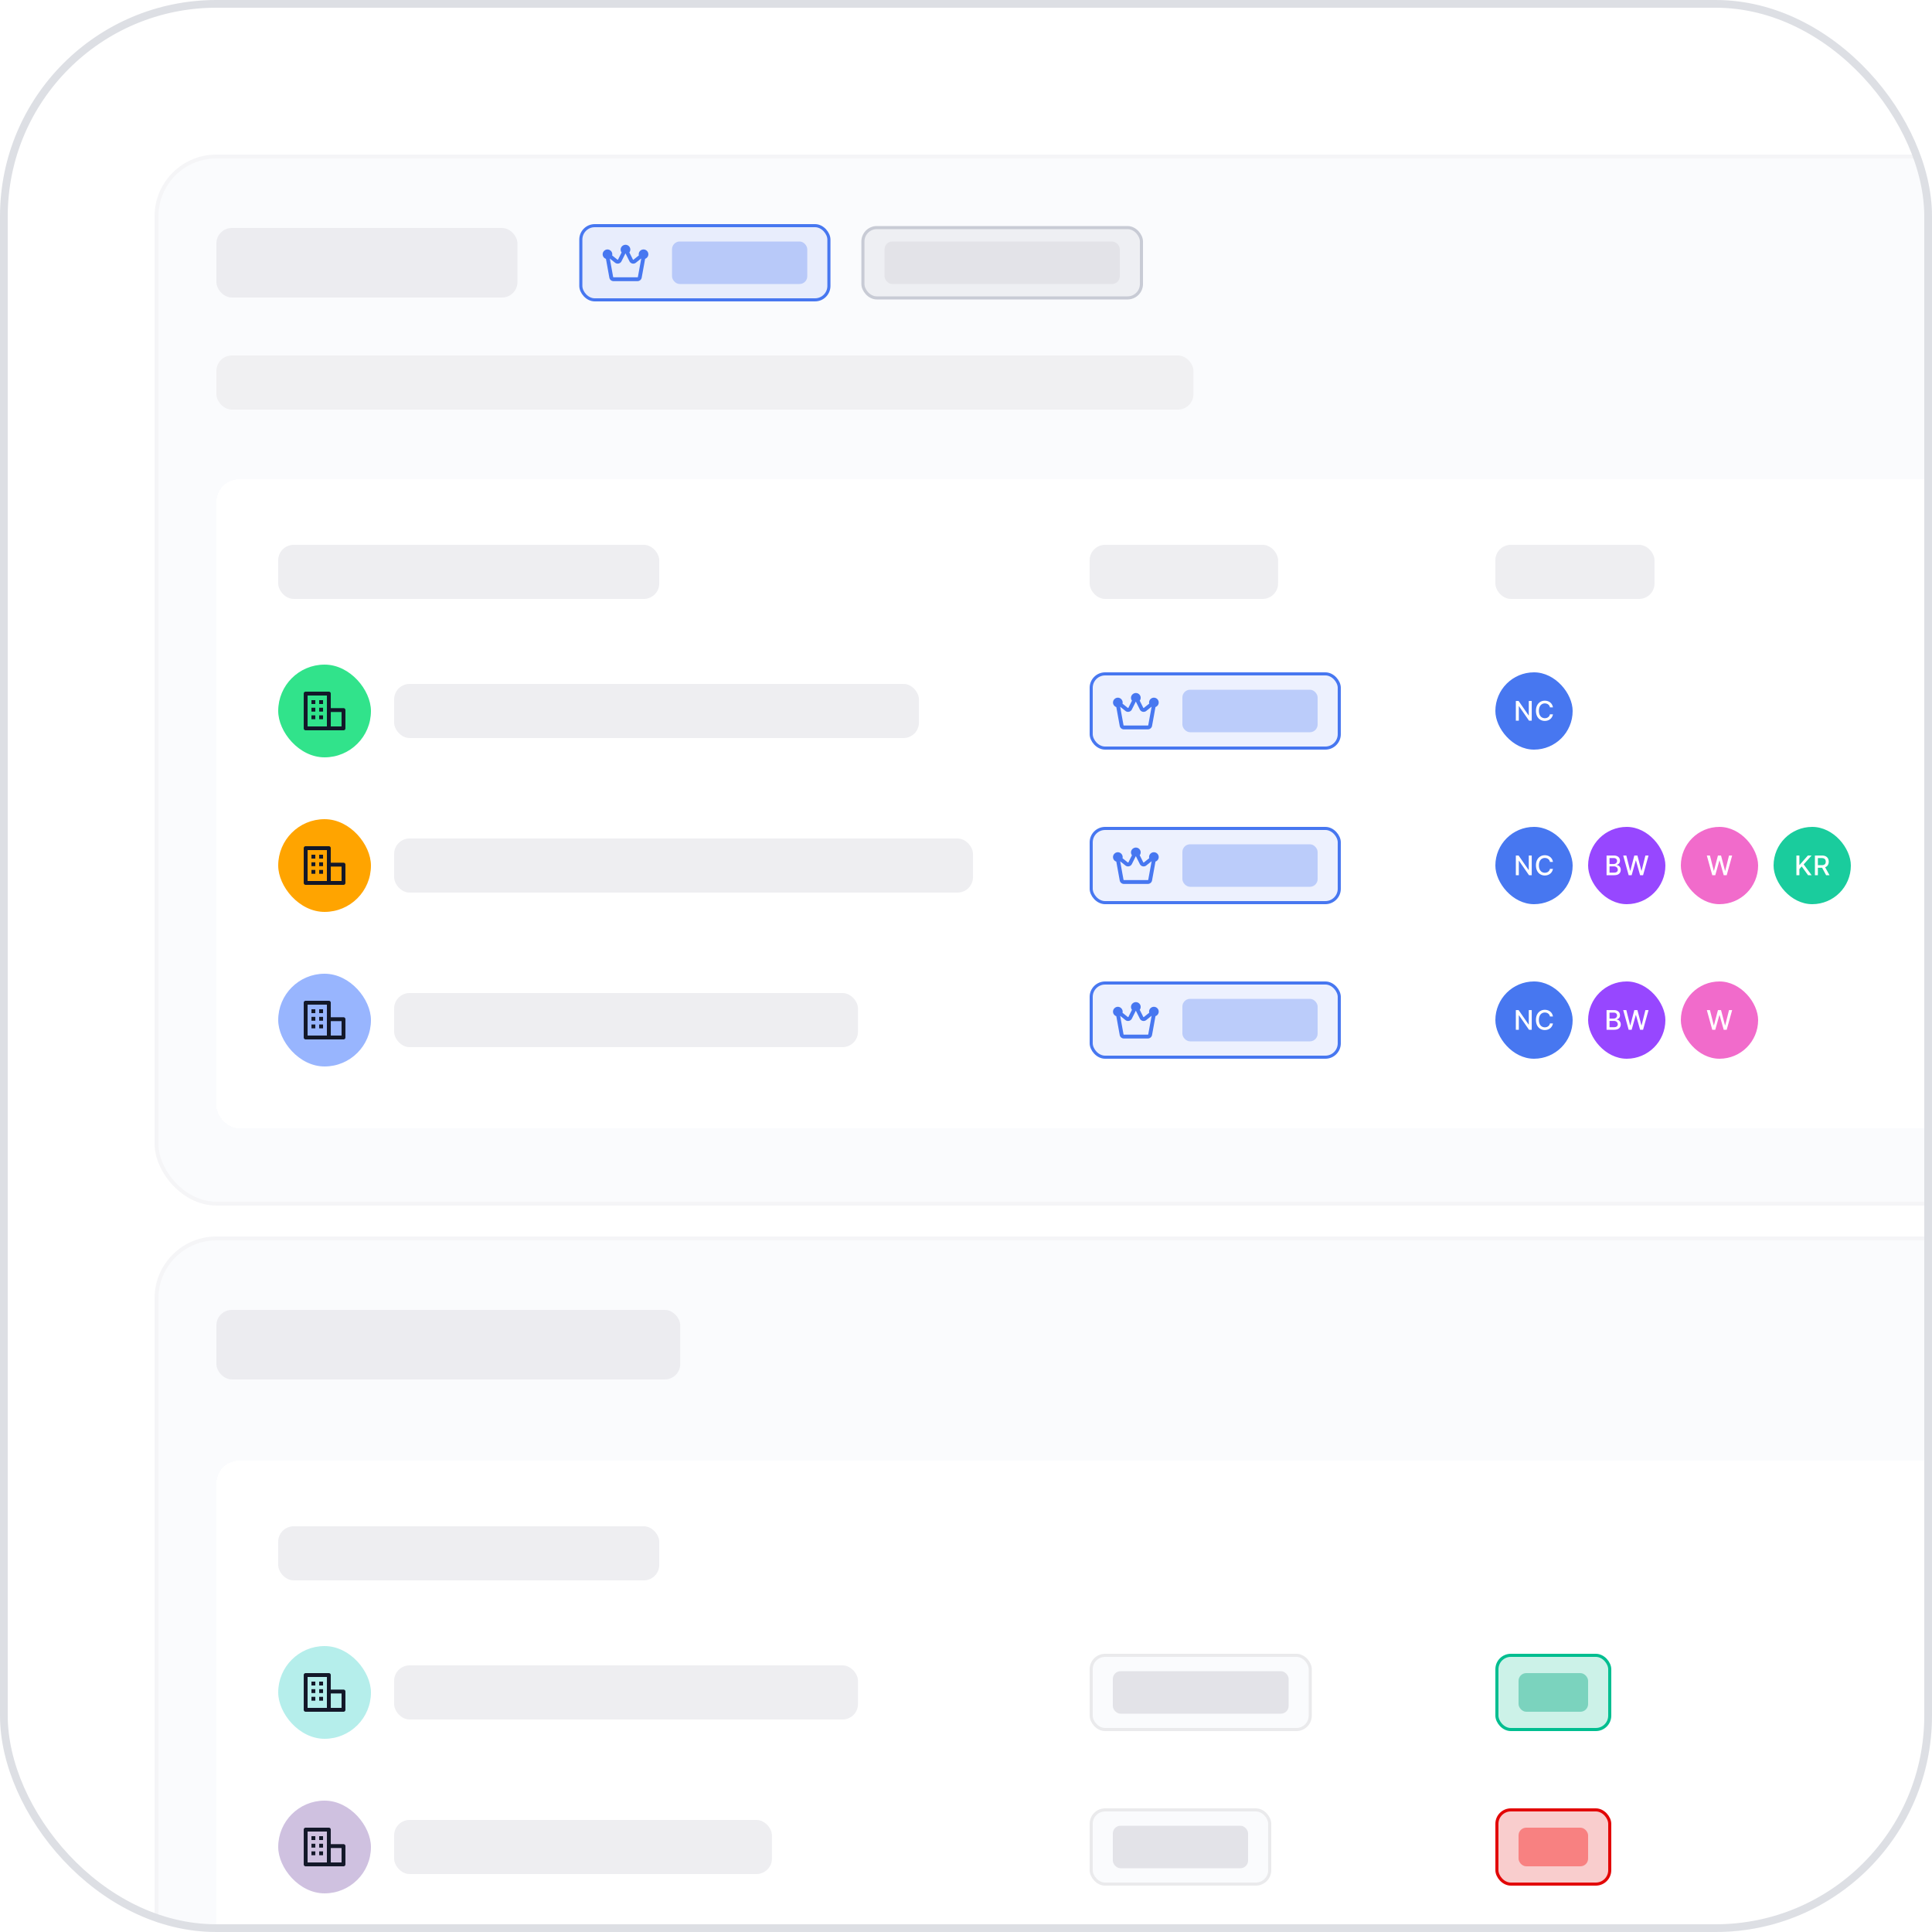 <svg xmlns="http://www.w3.org/2000/svg" width="500" height="500" fill="none"><g clip-path="url(#a)"><rect width="500" height="500" fill="#fff" rx="56"/><rect width="490" height="271" x="40.5" y="40.5" fill="#FAFBFD" rx="15.5"/><rect width="490" height="271" x="40.5" y="40.5" stroke="#F5F5F7" rx="15.5"/><rect width="77.919" height="18" x="56" y="59" fill="#E3E3E8" opacity=".6" rx="4"/><rect width="64.203" height="19.2" x="150.319" y="58.4" fill="#4777F0" fill-opacity=".1" rx="3.6"/><rect width="64.203" height="19.2" x="150.319" y="58.4" stroke="#4777F0" stroke-width=".8" rx="3.6"/><g fill="#4777F0" clip-path="url(#b)"><path fill-rule="evenodd" d="M161.89 64.352c-.152 0-.267.13-.267.246 0 .077.037.151.13.212.047.03.088.068.121.111a.506.506 0 0 1 .122-.111c.093-.06.13-.135.13-.212a.24.24 0 0 0-.236-.246Zm-.016 1.207-1.029 2.058a1.104 1.104 0 0 1-1.676.365l-1.352-1.082.866 4.774c.01.055.052.085.097.085h6.21a.095.095 0 0 0 .06-.024.103.103 0 0 0 .037-.06l.87-4.795-1.38 1.104-.001.001a1.097 1.097 0 0 1-1.674-.37l-1.028-2.056Zm4.538.507a.501.501 0 0 1 .112-.013h.011a.26.26 0 0 0 .257-.246.25.25 0 0 0-.247-.246.25.25 0 0 0-.246.246c0-.001 0-.001 0 0 .001.004.004.023.016.058a.89.89 0 0 0 .063.131.405.405 0 0 1 .034.07Zm-9.025.461a.503.503 0 0 1 .015-.579c.046-.061.058-.106.058-.141a.264.264 0 0 0-.246-.246.264.264 0 0 0-.246.246c0 .134.112.246.246.246h.03l.001.5.142-.026Zm-.571.46a1.25 1.25 0 0 1-.848-1.18c0-.695.59-1.246 1.246-1.246s1.246.55 1.246 1.246c0 .105-.014.204-.038.296l1.379 1.104a.088.088 0 0 0 .078.015.104.104 0 0 0 .072-.052l.918-1.837a1.205 1.205 0 0 1-.246-.735c0-.703.599-1.246 1.267-1.246a1.24 1.24 0 0 1 .99 1.981l.921 1.843a.088.088 0 0 0 .062.05.108.108 0 0 0 .091-.024l1.386-1.109a1.076 1.076 0 0 1-.041-.286c0-.686.56-1.246 1.246-1.246.686 0 1.247.56 1.247 1.246 0 .545-.357 1.001-.837 1.173l-.884 4.874-.001.002a1.106 1.106 0 0 1-1.08.903h-6.21c-.544 0-.986-.39-1.08-.903l-.001-.001-.883-4.867Z" clip-rule="evenodd"/><path d="M166.578 66.69a.92.92 0 1 0-.001-1.84.92.92 0 0 0 .001 1.84Zm-4.709-1.192a.878.878 0 1 0 0-1.756.878.878 0 0 0 0 1.756Zm-4.655 1.182a.873.873 0 1 0 0-1.746.873.873 0 0 0 0 1.745Z"/></g><rect width="35.003" height="11" x="173.919" y="62.5" fill="#4777F0" opacity=".3" rx="2"/><rect width="72.084" height="18.2" x="223.322" y="58.9" fill="#838899" fill-opacity=".1" rx="3.6"/><rect width="72.084" height="18.2" x="223.322" y="58.9" stroke="#C8CBD5" stroke-width=".8" rx="3.6"/><rect width="60.884" height="11" x="228.922" y="62.5" fill="#E3E3E8" rx="2"/><rect width="252.866" height="14" x="56" y="92" fill="#F0F0F2" rx="4"/><g filter="url(#c)"><rect width="459" height="168" x="56" y="120" fill="#fff" rx="6" shape-rendering="crispEdges"/><rect width="98.61" height="14" x="72" y="137" fill="#E3E3E8" opacity=".6" rx="4"/><rect width="24" height="24" x="72" y="168" fill="#31E38B" rx="12"/><path fill="#131829" fill-rule="evenodd" d="M78.605 175.5a.5.5 0 0 1 .5-.5h6a.5.5 0 0 1 .5.5v9a.5.5 0 0 1-.5.5h-6a.5.5 0 0 1-.5-.5v-9Zm1 .5v8h5v-8h-5Z" clip-rule="evenodd"/><path fill="#131829" fill-rule="evenodd" d="M84.605 179.764a.5.5 0 0 1 .5-.5h3.79a.5.5 0 0 1 .5.5v4.736a.5.5 0 0 1-.5.5h-3.79a.5.5 0 0 1-.5-.5v-4.736Zm1 .5V184h2.79v-3.736h-2.79Z" clip-rule="evenodd"/><path fill="#131829" d="M80.605 177.2h1v1h-1v-1Zm0 1.966h1v1h-1v-1Zm0 1.966h1v1h-1v-1Zm2-1.966h1v1h-1v-1Zm0 1.966h1v1h-1v-1Zm0-3.932h1v1h-1v-1Z"/><rect width="135.823" height="14" x="102" y="173" fill="#E3E3E8" opacity=".6" rx="4"/><rect width="24" height="24" x="72" y="208" fill="#FFA400" rx="12"/><path fill="#131829" fill-rule="evenodd" d="M78.605 215.5a.5.5 0 0 1 .5-.5h6a.5.5 0 0 1 .5.5v9a.5.5 0 0 1-.5.5h-6a.5.5 0 0 1-.5-.5v-9Zm1 .5v8h5v-8h-5Z" clip-rule="evenodd"/><path fill="#131829" fill-rule="evenodd" d="M84.605 219.764a.5.5 0 0 1 .5-.5h3.79a.5.5 0 0 1 .5.5v4.736a.5.5 0 0 1-.5.5h-3.79a.5.5 0 0 1-.5-.5v-4.736Zm1 .5V224h2.79v-3.736h-2.79Z" clip-rule="evenodd"/><path fill="#131829" d="M80.605 217.2h1v1h-1v-1Zm0 1.966h1v1h-1v-1Zm0 1.966h1v1h-1v-1Zm2-1.966h1v1h-1v-1Zm0 1.966h1v1h-1v-1Zm0-3.932h1v1h-1v-1Z"/><rect width="149.809" height="14" x="102" y="213" fill="#E3E3E8" opacity=".6" rx="4"/><rect width="24" height="24" x="72" y="248" fill="#98B5FE" rx="12"/><path fill="#131829" fill-rule="evenodd" d="M78.605 255.5a.5.5 0 0 1 .5-.5h6a.5.5 0 0 1 .5.5v9a.5.5 0 0 1-.5.5h-6a.5.5 0 0 1-.5-.5v-9Zm1 .5v8h5v-8h-5Z" clip-rule="evenodd"/><path fill="#131829" fill-rule="evenodd" d="M84.605 259.764a.5.5 0 0 1 .5-.5h3.79a.5.5 0 0 1 .5.5v4.736a.5.5 0 0 1-.5.5h-3.79a.5.5 0 0 1-.5-.5v-4.736Zm1 .5V264h2.79v-3.736h-2.79Z" clip-rule="evenodd"/><path fill="#131829" d="M80.605 257.2h1v1h-1v-1Zm0 1.966h1v1h-1v-1Zm0 1.966h1v1h-1v-1Zm2-1.966h1v1h-1v-1Zm0 1.966h1v1h-1v-1Zm0-3.932h1v1h-1v-1Z"/><rect width="120.046" height="14" x="102" y="253" fill="#E3E3E8" opacity=".6" rx="4"/><rect width="48.766" height="14" x="282" y="137" fill="#E3E3E8" opacity=".6" rx="4"/><rect width="64.203" height="19.2" x="282.4" y="170.4" fill="#4777F0" fill-opacity=".1" rx="3.6"/><rect width="64.203" height="19.2" x="282.4" y="170.4" stroke="#4777F0" stroke-width=".8" rx="3.6"/><path fill="#4777F0" fill-rule="evenodd" d="M293.971 176.352c-.152 0-.267.13-.267.246 0 .077.037.151.13.212a.494.494 0 0 1 .121.111.499.499 0 0 1 .122-.111c.093-.061.13-.135.13-.212a.24.24 0 0 0-.236-.246Zm-.016 1.207-1.029 2.058c-.306.613-1.125.814-1.676.365l-1.352-1.082.866 4.774c.01.055.052.085.097.085h6.21a.091.091 0 0 0 .06-.024.103.103 0 0 0 .037-.06l.87-4.795-1.379 1.104-.002.001a1.096 1.096 0 0 1-1.673-.37l-1.029-2.056Zm4.538.507a.466.466 0 0 1 .113-.013h.01a.259.259 0 0 0 .257-.246.25.25 0 0 0-.246-.246.25.25 0 0 0-.247.246c0-.001 0-.001 0 0 .001.004.004.023.017.058a.771.771 0 0 0 .062.131.41.41 0 0 1 .034.07Zm-9.025.461a.503.503 0 0 1 .015-.579c.047-.061.058-.106.058-.141a.264.264 0 0 0-.246-.246.264.264 0 0 0-.246.246c0 .134.112.246.246.246h.03l.001.5.142-.026Zm-.571.461a1.25 1.25 0 0 1-.848-1.181c0-.695.59-1.246 1.246-1.246s1.246.551 1.246 1.246c0 .105-.014.204-.038.296l1.379 1.104a.09.09 0 0 0 .078.015.104.104 0 0 0 .072-.052l.918-1.837a1.203 1.203 0 0 1-.246-.735c0-.703.599-1.246 1.267-1.246a1.24 1.24 0 0 1 .99 1.981l.921 1.843a.088.088 0 0 0 .062.05.11.11 0 0 0 .091-.024l1.386-1.109a1.074 1.074 0 0 1-.041-.286 1.25 1.25 0 0 1 1.247-1.246c.685 0 1.246.56 1.246 1.246 0 .545-.357 1.001-.837 1.173l-.884 4.874-.001.002a1.106 1.106 0 0 1-1.08.903h-6.21c-.544 0-.985-.39-1.08-.903l-.001-.002-.883-4.866Z" clip-rule="evenodd"/><path fill="#4777F0" d="M298.659 178.69a.92.92 0 1 0 0-1.839.92.92 0 0 0 0 1.839Zm-4.709-1.192a.878.878 0 1 0 0-1.756.878.878 0 0 0 0 1.756Zm-4.655 1.181a.872.872 0 1 0 .001-1.745.872.872 0 0 0-.001 1.745Z"/><rect width="35.003" height="11" x="306" y="174.5" fill="#4777F0" opacity=".3" rx="2"/><rect width="64.203" height="19.2" x="282.4" y="210.4" fill="#4777F0" fill-opacity=".1" rx="3.6"/><rect width="64.203" height="19.2" x="282.4" y="210.4" stroke="#4777F0" stroke-width=".8" rx="3.6"/><path fill="#4777F0" fill-rule="evenodd" d="M293.971 216.352c-.152 0-.267.13-.267.246 0 .077.037.151.13.212a.494.494 0 0 1 .121.111.499.499 0 0 1 .122-.111c.093-.061.13-.135.13-.212a.24.24 0 0 0-.236-.246Zm-.016 1.207-1.029 2.058c-.306.613-1.125.814-1.676.365l-1.352-1.082.866 4.774c.01.055.052.085.097.085h6.21a.091.091 0 0 0 .06-.024.103.103 0 0 0 .037-.06l.87-4.795-1.379 1.104-.002.001a1.096 1.096 0 0 1-1.673-.37l-1.029-2.056Zm4.538.507a.466.466 0 0 1 .113-.013h.01a.259.259 0 0 0 .257-.246.25.25 0 0 0-.246-.246.25.25 0 0 0-.247.246c0-.001 0-.001 0 0 .001.004.004.023.017.058a.771.771 0 0 0 .062.131.41.41 0 0 1 .034.07Zm-9.025.461a.503.503 0 0 1 .015-.579c.047-.061.058-.106.058-.141a.264.264 0 0 0-.246-.246.264.264 0 0 0-.246.246c0 .134.112.246.246.246h.03l.001.5.142-.026Zm-.571.461a1.25 1.25 0 0 1-.848-1.181c0-.695.59-1.246 1.246-1.246s1.246.551 1.246 1.246c0 .105-.014.204-.038.296l1.379 1.104a.09.09 0 0 0 .078.015.104.104 0 0 0 .072-.052l.918-1.837a1.203 1.203 0 0 1-.246-.735c0-.703.599-1.246 1.267-1.246a1.24 1.24 0 0 1 .99 1.981l.921 1.843a.088.088 0 0 0 .062.05.11.11 0 0 0 .091-.024l1.386-1.109a1.074 1.074 0 0 1-.041-.286 1.25 1.25 0 0 1 1.247-1.246c.685 0 1.246.56 1.246 1.246 0 .545-.357 1.001-.837 1.173l-.884 4.874-.001.002a1.106 1.106 0 0 1-1.08.903h-6.21c-.544 0-.985-.39-1.08-.903l-.001-.002-.883-4.866Z" clip-rule="evenodd"/><path fill="#4777F0" d="M298.659 218.69a.92.92 0 1 0 0-1.839.92.92 0 0 0 0 1.839Zm-4.709-1.192a.878.878 0 1 0 0-1.756.878.878 0 0 0 0 1.756Zm-4.655 1.181a.872.872 0 1 0 .001-1.745.872.872 0 0 0-.001 1.745Z"/><rect width="35.003" height="11" x="306" y="214.5" fill="#4777F0" opacity=".3" rx="2"/><rect width="64.203" height="19.2" x="282.4" y="250.4" fill="#4777F0" fill-opacity=".1" rx="3.6"/><rect width="64.203" height="19.2" x="282.4" y="250.4" stroke="#4777F0" stroke-width=".8" rx="3.6"/><path fill="#4777F0" fill-rule="evenodd" d="M293.971 256.352c-.152 0-.267.13-.267.246 0 .077.037.151.13.212a.494.494 0 0 1 .121.111.499.499 0 0 1 .122-.111c.093-.061.13-.135.13-.212a.24.24 0 0 0-.236-.246Zm-.016 1.207-1.029 2.058c-.306.613-1.125.814-1.676.365l-1.352-1.082.866 4.774c.01.055.052.085.097.085h6.21a.091.091 0 0 0 .06-.024.103.103 0 0 0 .037-.06l.87-4.795-1.379 1.104-.002.001a1.096 1.096 0 0 1-1.673-.37l-1.029-2.056Zm4.538.507a.466.466 0 0 1 .113-.013h.01a.259.259 0 0 0 .257-.246.25.25 0 0 0-.246-.246.25.25 0 0 0-.247.246c0-.001 0-.001 0 0 .001.004.004.023.017.058a.771.771 0 0 0 .062.131.41.41 0 0 1 .034.07Zm-9.025.461a.503.503 0 0 1 .015-.579c.047-.061.058-.106.058-.141a.264.264 0 0 0-.246-.246.264.264 0 0 0-.246.246c0 .134.112.246.246.246h.03l.001.5.142-.026Zm-.571.461a1.25 1.25 0 0 1-.848-1.181c0-.695.59-1.246 1.246-1.246s1.246.551 1.246 1.246c0 .105-.014.204-.038.296l1.379 1.104a.09.09 0 0 0 .078.015.104.104 0 0 0 .072-.052l.918-1.837a1.203 1.203 0 0 1-.246-.735c0-.703.599-1.246 1.267-1.246a1.24 1.24 0 0 1 .99 1.981l.921 1.843a.088.088 0 0 0 .062.05.11.11 0 0 0 .091-.024l1.386-1.109a1.074 1.074 0 0 1-.041-.286 1.25 1.25 0 0 1 1.247-1.246c.685 0 1.246.56 1.246 1.246 0 .545-.357 1.001-.837 1.173l-.884 4.874-.001.002a1.106 1.106 0 0 1-1.08.903h-6.21c-.544 0-.985-.39-1.08-.903l-.001-.002-.883-4.866Z" clip-rule="evenodd"/><path fill="#4777F0" d="M298.659 258.69a.92.92 0 1 0 0-1.839.92.92 0 0 0 0 1.839Zm-4.709-1.192a.878.878 0 1 0 0-1.756.878.878 0 0 0 0 1.756Zm-4.655 1.181a.872.872 0 1 0 .001-1.745.872.872 0 0 0-.001 1.745Z"/><rect width="35.003" height="11" x="306" y="254.5" fill="#4777F0" opacity=".3" rx="2"/><rect width="41.188" height="14" x="387" y="137" fill="#E3E3E8" opacity=".6" rx="4"/><rect width="20" height="20" x="387" y="170" fill="#4777F0" rx="10"/><path fill="#fff" d="M396.41 177.409v5.091h-.706l-2.588-3.734h-.047v3.734h-.768v-5.091h.711l2.59 3.739h.047v-3.739h.761Zm5.489 1.656h-.776a1.193 1.193 0 0 0-.86-.957 1.532 1.532 0 0 0-.46-.068c-.293 0-.556.074-.788.222-.23.147-.413.363-.547.649-.132.285-.199.633-.199 1.044 0 .414.067.764.199 1.049.134.285.318.5.55.646.232.146.493.219.783.219.16 0 .313-.022.457-.065a1.233 1.233 0 0 0 .694-.512c.082-.126.14-.27.171-.433l.776.003c-.042.25-.122.48-.241.691-.118.209-.27.389-.455.542a2.058 2.058 0 0 1-.632.35 2.328 2.328 0 0 1-.775.125 2.23 2.23 0 0 1-1.179-.314 2.194 2.194 0 0 1-.815-.902c-.197-.391-.296-.858-.296-1.399 0-.544.1-1.011.299-1.4.198-.391.47-.691.815-.9.345-.21.737-.316 1.176-.316.27 0 .522.039.755.117.236.077.447.189.634.338.187.148.342.329.465.542.123.212.206.455.249.729Z"/><rect width="20" height="20" x="387" y="210" fill="#4777F0" rx="10"/><path fill="#fff" d="M396.41 217.409v5.091h-.706l-2.588-3.734h-.047v3.734h-.768v-5.091h.711l2.59 3.739h.047v-3.739h.761Zm5.489 1.656h-.776a1.193 1.193 0 0 0-.86-.957 1.532 1.532 0 0 0-.46-.068c-.293 0-.556.074-.788.222-.23.147-.413.363-.547.649-.132.285-.199.633-.199 1.044 0 .414.067.764.199 1.049.134.285.318.5.55.646.232.146.493.219.783.219.16 0 .313-.022.457-.065a1.233 1.233 0 0 0 .694-.512c.082-.126.14-.27.171-.433l.776.003c-.042.25-.122.48-.241.691-.118.209-.27.389-.455.542a2.058 2.058 0 0 1-.632.35 2.328 2.328 0 0 1-.775.125 2.23 2.23 0 0 1-1.179-.314 2.194 2.194 0 0 1-.815-.902c-.197-.391-.296-.858-.296-1.399 0-.544.1-1.011.299-1.4.198-.391.47-.691.815-.9.345-.21.737-.316 1.176-.316.27 0 .522.039.755.117.236.077.447.189.634.338.187.148.342.329.465.542.123.212.206.455.249.729Z"/><rect width="20" height="20" x="411" y="210" fill="#9747FF" rx="10"/><path fill="#fff" d="M415.778 222.5v-5.091h1.864c.361 0 .661.06.898.179.237.118.414.278.532.48.117.2.176.427.176.678 0 .213-.039.392-.117.537a.948.948 0 0 1-.313.348c-.129.087-.272.15-.428.189v.05c.169.008.334.063.495.164.163.1.297.241.403.425.106.184.159.408.159.671 0 .261-.061.494-.184.701a1.25 1.25 0 0 1-.562.49c-.253.119-.577.179-.972.179h-1.951Zm.768-.659h1.109c.368 0 .631-.071.79-.214a.686.686 0 0 0 .239-.534.838.838 0 0 0-.122-.442.86.86 0 0 0-.348-.321 1.111 1.111 0 0 0-.532-.119h-1.136v1.63Zm0-2.229h1.029c.172 0 .327-.034.465-.1a.82.82 0 0 0 .331-.278.746.746 0 0 0 .124-.428.707.707 0 0 0-.221-.529c-.148-.143-.374-.214-.679-.214h-1.049v1.549Zm4.949 2.888-1.412-5.091h.808l.992 3.943h.047l1.031-3.943h.801l1.031 3.945h.048l.989-3.945h.81l-1.414 5.091h-.773l-1.072-3.813h-.039l-1.072 3.813h-.775Z"/><rect width="20" height="20" x="435" y="210" fill="#F16BCB" rx="10"/><path fill="#fff" d="m443.135 222.5-1.412-5.091h.808l.992 3.943h.047l1.031-3.943h.801l1.031 3.945h.048l.989-3.945h.81l-1.414 5.091h-.773l-1.072-3.813h-.039l-1.072 3.813h-.775Z"/><rect width="20" height="20" x="459" y="210" fill="#1ACC9D" rx="10"/><path fill="#fff" d="M464.909 222.5v-5.091h.768v2.431h.062l2.136-2.431h.967l-2.054 2.292 2.061 2.799h-.925l-1.645-2.275-.602.692v1.583h-.768Zm4.789 0v-5.091h1.814c.395 0 .722.068.982.204.262.136.458.324.587.564.129.239.194.515.194.828 0 .312-.066.586-.197.823a1.319 1.319 0 0 1-.586.549c-.26.131-.588.197-.982.197h-1.375v-.662h1.305c.249 0 .451-.035.607-.107a.705.705 0 0 0 .345-.31c.073-.136.11-.299.11-.49 0-.192-.038-.359-.112-.5a.722.722 0 0 0-.346-.323c-.156-.076-.36-.114-.614-.114h-.964v4.432h-.768Zm2.513-2.297 1.258 2.297h-.875l-1.233-2.297h.85Z"/><rect width="20" height="20" x="387" y="250" fill="#4777F0" rx="10"/><path fill="#fff" d="M396.41 257.409v5.091h-.706l-2.588-3.734h-.047v3.734h-.768v-5.091h.711l2.59 3.739h.047v-3.739h.761Zm5.489 1.656h-.776a1.193 1.193 0 0 0-.86-.957 1.532 1.532 0 0 0-.46-.068c-.293 0-.556.074-.788.222-.23.147-.413.363-.547.649-.132.285-.199.633-.199 1.044 0 .414.067.764.199 1.049.134.285.318.5.55.646.232.146.493.219.783.219.16 0 .313-.022.457-.065a1.233 1.233 0 0 0 .694-.512c.082-.126.14-.27.171-.433l.776.003c-.042.25-.122.48-.241.691-.118.209-.27.389-.455.542a2.058 2.058 0 0 1-.632.35 2.328 2.328 0 0 1-.775.125 2.23 2.23 0 0 1-1.179-.314 2.194 2.194 0 0 1-.815-.902c-.197-.391-.296-.858-.296-1.399 0-.544.1-1.011.299-1.4.198-.391.47-.691.815-.9.345-.21.737-.316 1.176-.316.27 0 .522.039.755.117.236.077.447.189.634.338.187.148.342.329.465.542.123.212.206.455.249.729Z"/><rect width="20" height="20" x="411" y="250" fill="#9747FF" rx="10"/><path fill="#fff" d="M415.778 262.5v-5.091h1.864c.361 0 .661.06.898.179.237.118.414.278.532.48.117.2.176.427.176.678 0 .213-.039.392-.117.537a.948.948 0 0 1-.313.348c-.129.087-.272.15-.428.189v.05c.169.008.334.063.495.164.163.1.297.241.403.425.106.184.159.408.159.671 0 .261-.061.494-.184.701a1.25 1.25 0 0 1-.562.49c-.253.119-.577.179-.972.179h-1.951Zm.768-.659h1.109c.368 0 .631-.071.79-.214a.686.686 0 0 0 .239-.534.838.838 0 0 0-.122-.442.86.86 0 0 0-.348-.321 1.111 1.111 0 0 0-.532-.119h-1.136v1.63Zm0-2.229h1.029c.172 0 .327-.034.465-.1a.82.82 0 0 0 .331-.278.746.746 0 0 0 .124-.428.707.707 0 0 0-.221-.529c-.148-.143-.374-.214-.679-.214h-1.049v1.549Zm4.949 2.888-1.412-5.091h.808l.992 3.943h.047l1.031-3.943h.801l1.031 3.945h.048l.989-3.945h.81l-1.414 5.091h-.773l-1.072-3.813h-.039l-1.072 3.813h-.775Z"/><rect width="20" height="20" x="435" y="250" fill="#F16BCB" rx="10"/><path fill="#fff" d="m443.135 262.5-1.412-5.091h.808l.992 3.943h.047l1.031-3.943h.801l1.031 3.945h.048l.989-3.945h.81l-1.414 5.091h-.773l-1.072-3.813h-.039l-1.072 3.813h-.775Z"/></g><rect width="490" height="245" x="40.5" y="320.5" fill="#FAFBFD" rx="15.5"/><rect width="490" height="245" x="40.5" y="320.5" stroke="#F5F5F7" rx="15.5"/><rect width="120.046" height="18" x="56" y="339" fill="#E3E3E8" opacity=".6" rx="4"/><g filter="url(#d)"><rect width="459" height="168" x="56" y="374" fill="#fff" rx="6" shape-rendering="crispEdges"/><rect width="98.61" height="14" x="72" y="391" fill="#E3E3E8" opacity=".6" rx="4"/><rect width="24" height="24" x="72" y="422" fill="#B5EEEB" rx="12"/><path fill="#131829" fill-rule="evenodd" d="M78.605 429.5a.5.5 0 0 1 .5-.5h6a.5.5 0 0 1 .5.5v9a.5.5 0 0 1-.5.5h-6a.5.5 0 0 1-.5-.5v-9Zm1 .5v8h5v-8h-5Z" clip-rule="evenodd"/><path fill="#131829" fill-rule="evenodd" d="M84.605 433.764a.5.5 0 0 1 .5-.5h3.79a.5.5 0 0 1 .5.5v4.736a.5.5 0 0 1-.5.5h-3.79a.5.5 0 0 1-.5-.5v-4.736Zm1 .5V438h2.79v-3.736h-2.79Z" clip-rule="evenodd"/><path fill="#131829" d="M80.605 431.2h1v1h-1v-1Zm0 1.966h1v1h-1v-1Zm0 1.966h1v1h-1v-1Zm2-1.966h1v1h-1v-1Zm0 1.966h1v1h-1v-1Zm0-3.932h1v1h-1v-1Z"/><rect width="120.046" height="14" x="102" y="427" fill="#E3E3E8" opacity=".6" rx="4"/><rect width="24" height="24" x="72" y="462" fill="#CFC1E0" rx="12"/><path fill="#131829" fill-rule="evenodd" d="M78.605 469.5a.5.5 0 0 1 .5-.5h6a.5.5 0 0 1 .5.5v9a.5.5 0 0 1-.5.5h-6a.5.5 0 0 1-.5-.5v-9Zm1 .5v8h5v-8h-5Z" clip-rule="evenodd"/><path fill="#131829" fill-rule="evenodd" d="M84.605 473.764a.5.5 0 0 1 .5-.5h3.79a.5.5 0 0 1 .5.5v4.736a.5.5 0 0 1-.5.5h-3.79a.5.5 0 0 1-.5-.5v-4.736Zm1 .5V478h2.79v-3.736h-2.79Z" clip-rule="evenodd"/><path fill="#131829" d="M80.605 471.2h1v1h-1v-1Zm0 1.966h1v1h-1v-1Zm0 1.966h1v1h-1v-1Zm2-1.966h1v1h-1v-1Zm0 1.966h1v1h-1v-1Zm0-3.932h1v1h-1v-1Z"/><rect width="97.774" height="14" x="102" y="467" fill="#E3E3E8" opacity=".6" rx="4"/><rect width="56.695" height="19.2" x="282.4" y="424.4" fill="#FAFBFD" rx="3.6"/><rect width="56.695" height="19.2" x="282.4" y="424.4" stroke="#EAEAEC" stroke-width=".8" rx="3.6"/><rect width="45.495" height="11" x="288" y="428.5" fill="#E3E3E8" rx="2"/><rect width="46.203" height="19.2" x="282.4" y="464.4" fill="#FAFBFD" rx="3.6"/><rect width="46.203" height="19.2" x="282.4" y="464.4" stroke="#EAEAEC" stroke-width=".8" rx="3.6"/><rect width="35.003" height="11" x="288" y="468.5" fill="#E3E3E8" rx="2"/><rect width="29.2" height="19.2" x="387.4" y="424.4" fill="#00BE90" fill-opacity=".2" rx="3.6"/><rect width="29.2" height="19.2" x="387.4" y="424.4" stroke="#00BE90" stroke-width=".8" rx="3.6"/><rect width="18" height="10" x="393" y="429" fill="#7BD3BE" rx="2"/><rect width="29.2" height="19.2" x="387.4" y="464.4" fill="#E20707" fill-opacity=".2" rx="3.6"/><rect width="29.2" height="19.2" x="387.4" y="464.4" stroke="#E20707" stroke-width=".8" rx="3.6"/><rect width="18" height="10" x="393" y="469" fill="#F88181" rx="2"/></g></g><rect width="498" height="498" x="1" y="1" stroke="#DDDFE4" stroke-width="2" rx="55"/><defs><clipPath id="a"><rect width="500" height="500" fill="#fff" rx="56"/></clipPath><clipPath id="b"><path fill="#fff" d="M155.919 62h12v12h-12z"/></clipPath><filter id="c" width="475" height="184" x="48" y="116" color-interpolation-filters="sRGB" filterUnits="userSpaceOnUse"><feFlood flood-opacity="0" result="BackgroundImageFix"/><feColorMatrix in="SourceAlpha" result="hardAlpha" values="0 0 0 0 0 0 0 0 0 0 0 0 0 0 0 0 0 0 127 0"/><feMorphology in="SourceAlpha" radius="4" result="effect1_dropShadow_1178_17847"/><feOffset dy="4"/><feGaussianBlur stdDeviation="6"/><feComposite in2="hardAlpha" operator="out"/><feColorMatrix values="0 0 0 0 0 0 0 0 0 0 0 0 0 0 0 0 0 0 0.08 0"/><feBlend in2="BackgroundImageFix" result="effect1_dropShadow_1178_17847"/><feBlend in="SourceGraphic" in2="effect1_dropShadow_1178_17847" result="shape"/></filter><filter id="d" width="475" height="184" x="48" y="370" color-interpolation-filters="sRGB" filterUnits="userSpaceOnUse"><feFlood flood-opacity="0" result="BackgroundImageFix"/><feColorMatrix in="SourceAlpha" result="hardAlpha" values="0 0 0 0 0 0 0 0 0 0 0 0 0 0 0 0 0 0 127 0"/><feMorphology in="SourceAlpha" radius="4" result="effect1_dropShadow_1178_17847"/><feOffset dy="4"/><feGaussianBlur stdDeviation="6"/><feComposite in2="hardAlpha" operator="out"/><feColorMatrix values="0 0 0 0 0 0 0 0 0 0 0 0 0 0 0 0 0 0 0.08 0"/><feBlend in2="BackgroundImageFix" result="effect1_dropShadow_1178_17847"/><feBlend in="SourceGraphic" in2="effect1_dropShadow_1178_17847" result="shape"/></filter></defs></svg>